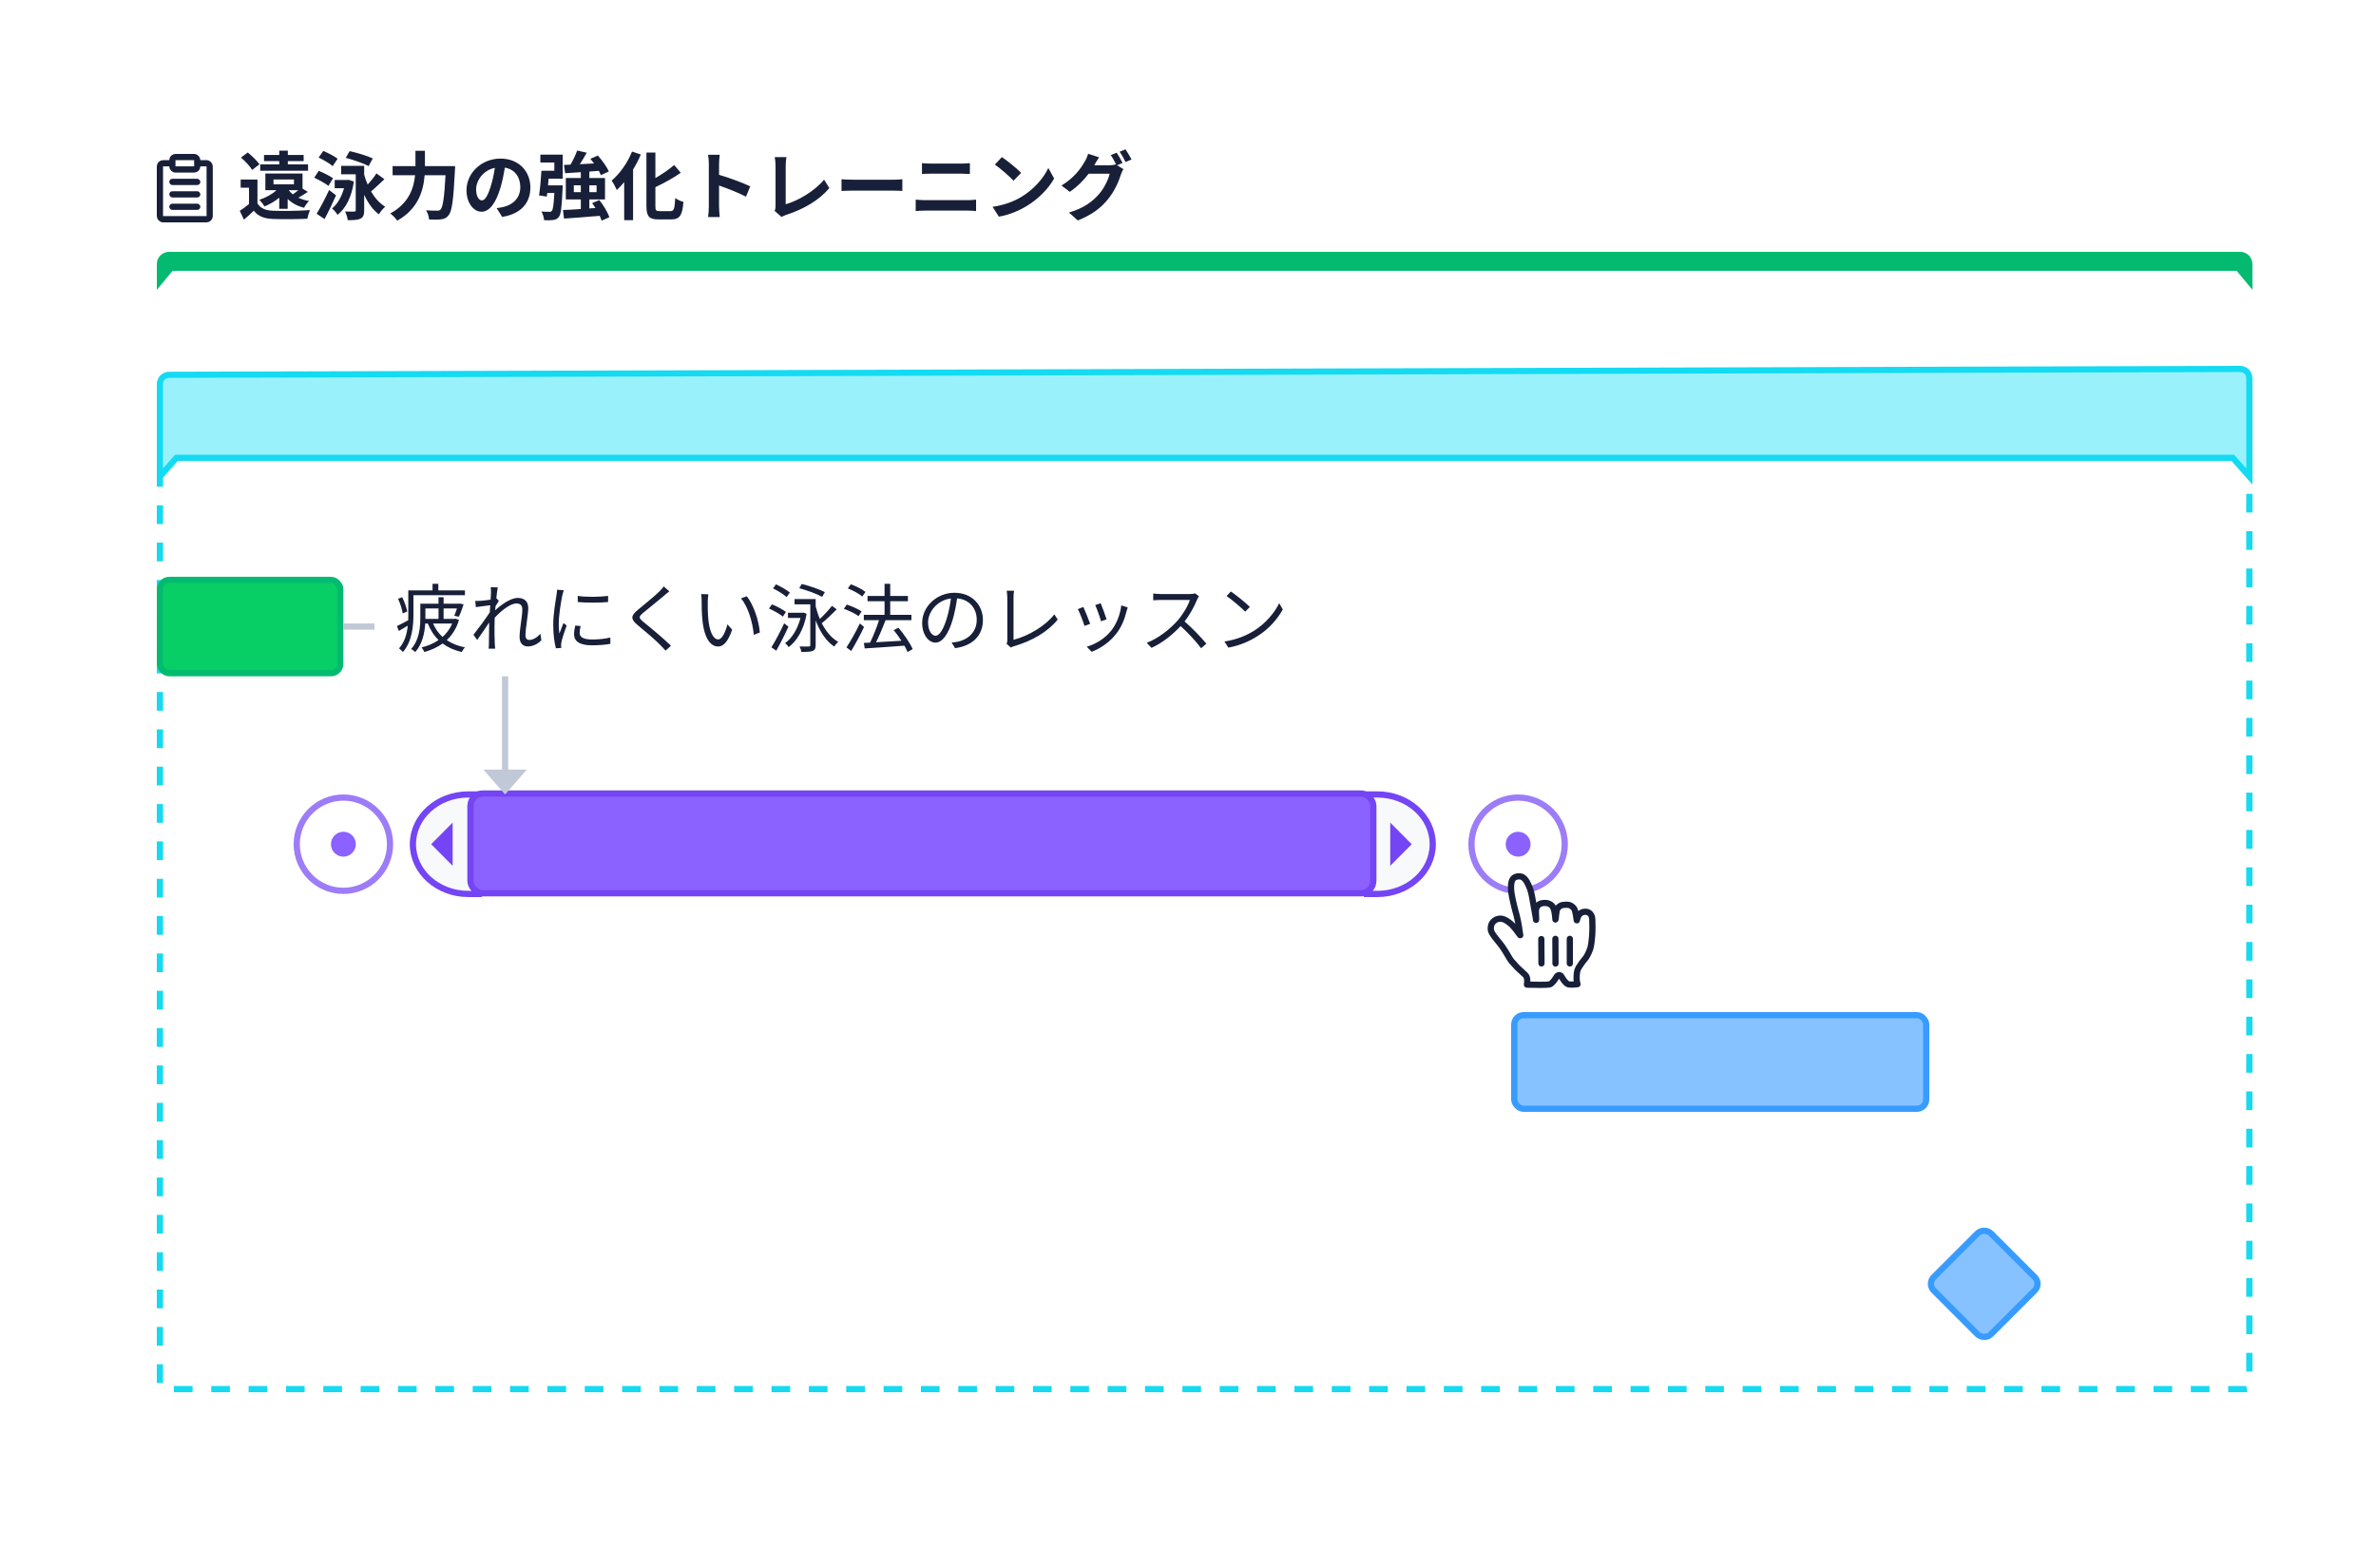 <svg width="500" height="330" viewBox="0 0 500 330" fill="none" xmlns="http://www.w3.org/2000/svg">
<rect width="500" height="330" fill="white"/>
<path d="M57.554 37.776H61.858V38.781H57.554V37.776ZM62.784 40.021C62.423 40.32 61.999 40.65 61.622 40.901C61.276 40.634 60.994 40.336 60.758 40.021H62.784ZM60.538 43.948V41.875C61.449 42.754 62.596 43.382 63.993 43.728C64.229 43.272 64.684 42.629 65.03 42.299C64.198 42.157 63.444 41.922 62.784 41.608C63.412 41.262 64.103 40.838 64.779 40.383L63.664 39.692V36.519H55.842V40.021H58.182C57.287 40.885 55.937 41.592 54.586 42.047C54.916 42.377 55.465 43.1 55.67 43.445C56.753 42.99 57.837 42.377 58.764 41.608V43.948H60.538ZM64.826 34.603H60.57V33.912H63.899V32.608H60.57V31.713H58.764V32.608H55.56V33.912H58.764V34.603H54.759V35.938H64.826V34.603ZM54.602 34.587C54.099 33.834 53.015 32.797 52.136 32.09L50.707 33.158C51.586 33.912 52.623 34.996 53.062 35.765L54.602 34.587ZM54.178 37.791H50.644V39.503H52.403V42.927C51.775 43.461 51.068 43.979 50.456 44.372L51.335 46.225C52.136 45.55 52.78 44.953 53.408 44.34C54.35 45.55 55.607 46.005 57.476 46.084C59.392 46.162 62.721 46.131 64.669 46.036C64.763 45.518 65.03 44.654 65.25 44.215C63.083 44.388 59.376 44.435 57.491 44.356C55.889 44.293 54.79 43.853 54.178 42.801V37.791ZM78.442 33.347C77.311 32.797 75.097 32.137 73.574 31.808L72.757 33.221C74.343 33.629 76.51 34.383 77.578 34.949L78.442 33.347ZM71.045 33.41C70.385 32.876 69.035 32.184 68.03 31.761L67.056 33.158C68.061 33.645 69.412 34.415 70.008 34.964L71.045 33.41ZM70.087 37.509C69.412 37.037 68.045 36.346 67.072 35.954L66.129 37.399C67.119 37.854 68.469 38.608 69.113 39.111L70.087 37.509ZM69.255 39.99C68.422 41.812 67.37 43.775 66.632 44.984L68.297 46.099C69.129 44.56 69.993 42.77 70.715 41.105L69.255 39.99ZM73.322 37.838L73.008 37.886H70.433V39.613H72.396C71.893 41.404 70.998 43.005 69.867 43.869C70.26 44.152 70.794 44.812 71.029 45.22C72.82 43.806 74.013 41.388 74.469 38.2L73.322 37.838ZM79.212 36.488C78.772 37.226 78.05 38.105 77.374 38.843C77.076 38.184 76.84 37.477 76.636 36.77V34.901H71.799V36.676H74.861V44.23C74.861 44.45 74.767 44.529 74.516 44.529C74.265 44.544 73.401 44.544 72.616 44.513C72.867 45 73.134 45.817 73.181 46.335C74.422 46.335 75.285 46.303 75.867 46.005C76.463 45.707 76.636 45.188 76.636 44.262V40.98C77.421 42.691 78.427 44.136 79.73 45.11C80.028 44.576 80.641 43.869 81.065 43.508C79.856 42.77 78.866 41.639 78.081 40.288C78.945 39.582 79.934 38.592 80.892 37.713L79.212 36.488ZM89.42 34.964V31.729H87.426V34.964H82.62V36.88H87.347C87.08 39.629 86.028 42.801 82.133 44.922C82.588 45.267 83.295 45.974 83.594 46.445C88.007 43.948 89.106 40.131 89.357 36.88H93.755C93.504 41.545 93.189 43.602 92.718 44.089C92.498 44.293 92.31 44.34 91.98 44.34C91.572 44.34 90.645 44.34 89.656 44.262C90.017 44.796 90.268 45.628 90.3 46.194C91.258 46.241 92.231 46.241 92.812 46.162C93.488 46.068 93.943 45.895 94.415 45.283C95.106 44.466 95.42 42.11 95.734 35.859C95.765 35.608 95.781 34.964 95.781 34.964H89.42ZM101.403 42.173C100.822 42.173 100.194 41.404 100.194 39.833C100.194 38.121 101.56 35.859 104.136 35.326C103.948 36.613 103.665 37.948 103.304 39.095C102.675 41.199 102.047 42.173 101.403 42.173ZM105.675 45.644C109.601 45.047 111.612 42.723 111.612 39.456C111.612 36.064 109.177 33.378 105.33 33.378C101.293 33.378 98.168 36.456 98.168 40.037C98.168 42.66 99.629 44.56 101.341 44.56C103.037 44.56 104.387 42.644 105.314 39.503C105.754 38.043 106.021 36.598 106.241 35.278C108.329 35.64 109.492 37.242 109.492 39.393C109.492 41.655 107.952 43.084 105.958 43.555C105.55 43.649 105.11 43.728 104.513 43.806L105.675 45.644ZM113.716 34.195H116.653V35.938H113.936C113.842 37.634 113.653 39.754 113.434 41.121L115.067 41.372L115.161 40.618H116.653C116.527 43.1 116.37 44.136 116.119 44.388C115.962 44.56 115.821 44.592 115.569 44.576C115.255 44.576 114.611 44.576 113.936 44.513C114.235 45.031 114.454 45.77 114.502 46.351C115.255 46.366 115.978 46.366 116.402 46.303C116.904 46.225 117.25 46.084 117.595 45.675C118.051 45.11 118.224 43.524 118.381 39.723C118.396 39.487 118.412 39.016 118.412 39.016H115.318C115.365 38.561 115.397 38.074 115.444 37.603H118.412V32.546H113.716V34.195ZM120.752 40.446V39.001H122.229V40.446H120.752ZM125.542 39.001V40.446H124.019V39.001H125.542ZM128.228 45.722C127.898 44.702 127.003 43.21 126.123 42.11L124.616 42.738C124.851 43.068 125.087 43.414 125.307 43.775L124.019 43.869V41.969H127.317V37.462H124.019V36.111C124.679 36.064 125.338 36.001 126.013 35.954C126.186 36.284 126.343 36.598 126.438 36.865L128.118 36.095C127.71 35.106 126.705 33.739 125.809 32.734L124.239 33.425C124.49 33.724 124.757 34.069 125.008 34.399C123.987 34.462 122.982 34.509 122.024 34.556C122.511 33.802 123.029 32.954 123.469 32.137L121.459 31.682C121.145 32.577 120.595 33.724 120.061 34.65L118.679 34.713L118.93 36.456C119.888 36.394 121.019 36.331 122.229 36.236V37.462H119.072V41.969H122.229V43.995C120.815 44.089 119.511 44.168 118.475 44.199L118.695 46.005C120.721 45.864 123.516 45.66 126.202 45.424C126.375 45.801 126.516 46.147 126.595 46.445L128.228 45.722ZM133.002 31.902C132.06 34.273 130.411 36.582 128.715 38.011C129.06 38.482 129.594 39.519 129.798 39.99C130.317 39.503 130.851 38.938 131.353 38.325V46.335H133.222V35.687C133.85 34.65 134.4 33.582 134.856 32.514L133.002 31.902ZM138.782 44.435C138.028 44.435 137.918 44.278 137.918 43.351V39.393C139.756 38.514 141.703 37.462 143.258 36.362L141.876 34.729C140.839 35.624 139.394 36.629 137.918 37.477V32.106H136.033V43.335C136.033 45.55 136.599 46.178 138.578 46.178H141.263C143.117 46.178 143.603 45.188 143.823 42.487C143.321 42.377 142.535 42.016 142.096 41.686C141.97 43.901 141.844 44.435 141.091 44.435H138.782ZM157.879 39.221C156.435 38.514 153.419 37.399 151.315 36.786V34.477C151.315 33.818 151.393 33.127 151.456 32.577H149.006C149.116 33.127 149.163 33.912 149.163 34.477V43.492C149.163 44.12 149.1 45.063 149.006 45.675H151.456C151.393 45.047 151.315 43.948 151.315 43.492V39.048C153.011 39.629 155.367 40.54 156.984 41.388L157.879 39.221ZM164.476 45.66C164.853 45.424 165.198 45.314 165.418 45.236C169.109 44.026 172.375 42.157 174.527 39.582L173.412 37.807C171.402 40.257 167.899 42.267 165.339 42.99V34.839C165.339 34.226 165.402 33.661 165.497 33.064H163.031C163.125 33.504 163.204 34.242 163.204 34.839V43.351C163.204 43.712 163.188 43.979 162.999 44.372L164.476 45.66ZM177.087 40.194C177.668 40.147 178.72 40.116 179.616 40.116H188.049C188.709 40.116 189.51 40.178 189.887 40.194V37.728C189.478 37.76 188.772 37.823 188.049 37.823H179.616C178.799 37.823 177.652 37.776 177.087 37.728V40.194ZM192.698 44.419C193.279 44.372 194.049 44.325 194.661 44.325H203.676C204.147 44.325 204.854 44.356 205.404 44.419V42.016C204.87 42.079 204.21 42.126 203.676 42.126H194.661C194.049 42.126 193.311 42.063 192.698 42.016V44.419ZM194.017 36.613C194.551 36.582 195.274 36.551 195.87 36.551H202.357C202.906 36.551 203.645 36.598 204.1 36.613V34.336C203.66 34.383 202.985 34.43 202.357 34.43H195.855C195.321 34.43 194.583 34.399 194.017 34.336V36.613ZM210.838 33.064L209.361 34.635C210.508 35.435 212.471 37.147 213.288 38.027L214.89 36.378C213.979 35.435 211.937 33.802 210.838 33.064ZM208.874 43.524L210.194 45.597C212.408 45.22 214.434 44.34 216.02 43.382C218.549 41.859 220.638 39.692 221.831 37.571L220.606 35.357C219.617 37.477 217.559 39.88 214.89 41.466C213.366 42.377 211.324 43.178 208.874 43.524ZM236.233 34.289C235.935 33.708 235.385 32.703 234.992 32.137L233.752 32.64C234.144 33.205 234.584 34.038 234.898 34.666L234.788 34.603C234.443 34.713 233.909 34.792 233.422 34.792H230.265L230.312 34.713C230.501 34.367 230.909 33.661 231.286 33.111L228.977 32.357C228.836 32.891 228.522 33.614 228.27 34.006C227.501 35.357 226.135 37.383 223.37 39.048L225.129 40.367C226.684 39.315 228.051 37.933 229.087 36.566H233.516C233.265 37.728 232.354 39.629 231.286 40.838C229.904 42.409 228.16 43.775 224.957 44.733L226.81 46.398C229.762 45.22 231.647 43.791 233.139 41.953C234.568 40.21 235.463 38.121 235.887 36.708C236.013 36.331 236.233 35.891 236.406 35.593L235.071 34.776L236.233 34.289ZM235.605 31.933C236.045 32.53 236.547 33.441 236.861 34.1L238.118 33.567C237.835 33.017 237.254 32.012 236.846 31.431L235.605 31.933Z" fill="#181F38"/>
<path d="M85.686 128.681C85.576 127.896 85.12 126.655 84.633 125.682L83.77 126.027C84.241 127.017 84.633 128.304 84.743 129.105L85.686 128.681ZM87.005 125.273H97.841V124.252H92.235V122.87H91.025V124.252H85.921V129.325C85.921 129.718 85.921 130.126 85.906 130.535C84.995 131.021 84.162 131.477 83.534 131.76L83.927 132.796C84.539 132.451 85.167 132.074 85.811 131.681C85.638 133.362 85.183 135.105 83.974 136.455C84.194 136.613 84.618 137.021 84.79 137.225C86.706 135.073 87.005 131.728 87.005 129.325V125.273ZM95.156 131.226C94.7 132.341 93.994 133.283 93.13 134.053C92.266 133.267 91.606 132.325 91.135 131.226H95.156ZM89.518 130.063V128.053H92.282V130.252H89.518V130.063ZM95.863 130.205L95.674 130.252H93.35V128.053H96.161C95.988 128.619 95.768 129.2 95.596 129.592L96.554 129.796C96.883 129.153 97.26 128.116 97.559 127.189L96.773 127.032L96.601 127.048H93.35V125.697H92.282V127.048H88.45V130.048C88.45 132.011 88.23 134.696 86.518 136.597C86.769 136.722 87.225 137.037 87.382 137.241C88.874 135.56 89.361 133.204 89.486 131.226H90.036C90.57 132.608 91.324 133.77 92.282 134.712C91.23 135.435 90.004 135.953 88.717 136.251C88.921 136.487 89.188 136.942 89.298 137.225C90.696 136.832 91.999 136.251 93.146 135.435C94.245 136.251 95.58 136.848 97.166 137.225C97.308 136.911 97.606 136.471 97.857 136.251C96.35 135.953 95.062 135.435 94.009 134.712C95.156 133.644 96.067 132.262 96.585 130.472L95.863 130.205ZM113.719 133.393C112.997 134.178 112.165 134.681 111.379 134.681C110.83 134.681 110.578 134.272 110.578 133.738C110.578 132.168 111.16 129.482 111.16 127.927C111.16 126.655 110.421 125.839 108.961 125.839C107.406 125.839 105.411 127.331 104.202 128.446C104.234 128.147 104.249 127.849 104.281 127.566C104.516 127.189 104.783 126.765 104.972 126.483L104.516 125.933L104.438 125.964C104.548 124.881 104.673 124.001 104.752 123.624L103.26 123.577C103.338 123.97 103.323 124.378 103.323 124.739C103.323 124.912 103.291 125.462 103.244 126.2C102.443 126.326 101.532 126.42 101.03 126.451C100.653 126.483 100.354 126.483 100.009 126.467L100.134 127.77C101.108 127.645 102.459 127.456 103.166 127.378C103.134 127.865 103.103 128.367 103.071 128.87C102.286 130.095 100.496 132.513 99.632 133.597L100.417 134.681C101.171 133.644 102.192 132.152 102.946 131.006C102.946 131.241 102.93 131.445 102.93 131.603C102.899 133.33 102.899 134.1 102.883 135.592C102.883 135.843 102.851 136.298 102.836 136.518H104.202C104.171 136.236 104.139 135.843 104.124 135.576C104.061 134.178 104.061 133.236 104.061 131.822C104.061 131.273 104.076 130.66 104.108 130.001C105.537 128.461 107.422 127.001 108.678 127.001C109.463 127.001 109.919 127.378 109.919 128.273C109.919 129.781 109.338 132.341 109.338 134.068C109.338 135.356 110.044 136.047 111.065 136.047C112.133 136.047 113.107 135.576 113.924 134.744L113.719 133.393ZM117.222 124.111C117.222 124.441 117.159 124.849 117.112 125.21C116.923 126.483 116.421 129.153 116.421 131.445C116.421 133.55 116.672 135.34 116.986 136.44L118.117 136.361L118.07 135.812C118.07 135.639 118.101 135.34 118.148 135.121C118.29 134.382 118.855 132.733 119.248 131.634L118.572 131.131C118.321 131.744 117.976 132.655 117.709 133.362C117.614 132.608 117.583 131.979 117.583 131.226C117.583 129.482 118.038 126.702 118.337 125.273C118.4 124.991 118.541 124.488 118.635 124.221L117.222 124.111ZM121.054 131.65C120.913 132.309 120.803 132.922 120.803 133.487C120.803 134.948 121.965 135.812 124.572 135.812C126.189 135.812 127.493 135.686 128.451 135.497L128.435 134.178C127.179 134.461 125.985 134.587 124.588 134.587C122.452 134.587 121.98 133.895 121.98 133.189C121.98 132.765 122.043 132.325 122.185 131.76L121.054 131.65ZM121.588 126.702C123.284 126.875 126.299 126.875 127.964 126.702V125.415C126.409 125.635 123.268 125.697 121.572 125.415L121.588 126.702ZM139.672 123.42C139.499 123.703 139.091 124.143 138.777 124.457C137.724 125.525 135.369 127.378 134.207 128.367C132.793 129.545 132.636 130.252 134.097 131.477C135.557 132.67 138.149 134.885 138.997 135.796C139.326 136.157 139.75 136.55 140.065 136.927L141.195 135.906C139.672 134.398 136.798 132.011 135.384 130.88C134.379 130.048 134.379 129.812 135.322 128.995C136.468 128.053 138.698 126.263 139.782 125.336C140.033 125.116 140.504 124.708 140.85 124.457L139.672 123.42ZM149.064 125.069L147.556 125.038C147.635 125.415 147.65 126.059 147.65 126.42C147.65 127.331 147.666 129.215 147.823 130.566C148.247 134.602 149.66 136.063 151.121 136.063C152.189 136.063 153.147 135.168 154.074 132.529L153.084 131.398C152.676 132.969 151.953 134.571 151.152 134.571C150.053 134.571 149.299 132.859 149.048 130.252C148.938 128.98 148.922 127.551 148.938 126.577C148.954 126.169 149.001 125.446 149.064 125.069ZM157.168 125.493L155.943 125.917C157.419 127.739 158.361 130.817 158.628 133.613L159.9 133.11C159.68 130.487 158.565 127.299 157.168 125.493ZM173.58 124.614C172.449 124.017 170.313 123.294 168.711 122.902L168.193 123.797C169.826 124.221 171.962 125.022 173.014 125.619L173.58 124.614ZM166.214 124.708C165.57 124.158 164.298 123.436 163.293 122.98L162.68 123.844C163.685 124.315 164.942 125.101 165.539 125.666L166.214 124.708ZM165.381 128.776C164.738 128.273 163.434 127.582 162.445 127.189L161.832 128.069C162.853 128.524 164.125 129.247 164.753 129.765L165.381 128.776ZM165.02 131.178C164.204 132.953 163.104 135.011 162.335 136.236L163.355 136.942C164.172 135.497 165.177 133.534 165.915 131.885L165.02 131.178ZM169.041 128.917L168.837 128.964H165.821V130.048H168.46C167.847 132.388 166.622 134.382 165.224 135.34C165.476 135.545 165.79 135.921 165.963 136.188C167.737 134.885 169.182 132.419 169.748 129.168L169.041 128.917ZM175.072 127.503C174.428 128.352 173.407 129.435 172.527 130.268C172.166 129.419 171.883 128.524 171.648 127.598V126.074H167.203V127.189H170.517V135.764C170.517 135.984 170.439 136.063 170.203 136.063C169.952 136.079 169.135 136.079 168.256 136.047C168.413 136.361 168.601 136.879 168.632 137.194C169.81 137.209 170.564 137.178 171.035 136.989C171.491 136.801 171.648 136.455 171.648 135.764V130.566C172.543 132.953 173.831 134.932 175.558 136.079C175.747 135.749 176.108 135.325 176.391 135.089C174.962 134.272 173.799 132.875 172.936 131.163C173.925 130.362 175.103 129.231 176.077 128.242L175.072 127.503ZM182.123 124.582C181.464 124.017 180.129 123.357 179.045 122.965L178.417 123.828C179.5 124.252 180.82 124.991 181.464 125.54L182.123 124.582ZM181.307 128.681C180.616 128.179 179.249 127.582 178.197 127.236L177.584 128.132C178.668 128.509 180.019 129.168 180.678 129.671L181.307 128.681ZM180.945 131.21C180.097 133 178.935 135.026 178.134 136.251L179.124 137.005C180.003 135.545 181.04 133.613 181.825 131.964L180.945 131.21ZM192.065 136.613C191.531 135.372 190.243 133.487 189.065 132.105L188.076 132.623C188.625 133.299 189.191 134.084 189.693 134.854C187.84 134.979 185.971 135.089 184.353 135.168C185.044 133.801 185.783 132.011 186.364 130.519H191.798V129.404H187.337V126.53H191.06V125.43H187.337V122.87H186.144V125.43H182.563V126.53H186.144V129.404H181.778V130.519H184.982C184.51 132.011 183.757 133.911 183.097 135.246L181.793 135.309L181.966 136.471C184.134 136.33 187.29 136.126 190.321 135.89C190.604 136.377 190.824 136.832 190.981 137.225L192.065 136.613ZM196.886 133.801C196.211 133.801 195.3 132.937 195.3 130.974C195.3 128.886 197.122 126.326 200.106 125.949C199.933 127.378 199.635 128.854 199.242 130.142C198.441 132.765 197.577 133.801 196.886 133.801ZM200.985 136.408C204.692 135.921 206.843 133.738 206.843 130.472C206.843 127.331 204.519 124.755 200.875 124.755C197.075 124.755 194.059 127.708 194.059 131.084C194.059 133.644 195.457 135.246 196.839 135.246C198.284 135.246 199.525 133.597 200.483 130.409C200.907 128.948 201.205 127.378 201.409 125.933C204.048 126.153 205.54 128.085 205.54 130.44C205.54 133.126 203.592 134.602 201.598 135.042C201.221 135.121 200.75 135.199 200.263 135.23L200.985 136.408ZM212.733 136.283C212.968 136.126 213.22 136.047 213.392 136C217.303 134.854 220.538 132.922 222.58 130.393L221.873 129.294C219.926 131.822 216.282 133.895 213.283 134.649V125.744C213.283 125.289 213.33 124.708 213.392 124.315H211.853C211.9 124.629 211.979 125.32 211.979 125.744V134.728C211.979 135.042 211.932 135.246 211.822 135.497L212.733 136.283ZM231.626 126.954L230.48 127.346C230.81 128.053 231.532 130.048 231.705 130.754L232.867 130.346C232.663 129.655 231.893 127.582 231.626 126.954ZM235.961 127.409C235.725 129.419 234.909 131.414 233.794 132.78C232.506 134.398 230.511 135.592 228.689 136.11L229.726 137.178C231.485 136.503 233.401 135.278 234.846 133.44C235.977 132.027 236.652 130.346 237.076 128.619C237.139 128.414 237.202 128.163 237.312 127.833L235.961 127.409ZM227.983 127.739L226.82 128.194C227.135 128.744 227.983 130.911 228.218 131.728L229.412 131.288C229.113 130.472 228.297 128.414 227.983 127.739ZM251.509 124.881C251.258 124.959 250.85 125.022 250.331 125.022H244.269C243.798 125.022 242.903 124.943 242.683 124.912V126.341C242.856 126.326 243.719 126.263 244.269 126.263H250.394C250.001 127.551 248.855 129.419 247.787 130.629C246.169 132.435 243.845 134.304 241.316 135.293L242.322 136.346C244.646 135.293 246.766 133.566 248.447 131.76C250.049 133.189 251.713 135.042 252.766 136.424L253.865 135.466C252.844 134.241 250.928 132.199 249.279 130.786C250.394 129.372 251.383 127.535 251.917 126.184C252.012 125.964 252.216 125.619 252.31 125.493L251.509 124.881ZM259.016 124.488L258.121 125.446C259.283 126.231 261.246 127.912 262.032 128.728L263.021 127.739C262.142 126.86 260.131 125.226 259.016 124.488ZM257.666 135.011L258.498 136.298C261.121 135.812 263.1 134.854 264.67 133.848C267.042 132.372 268.863 130.236 269.947 128.273L269.193 126.938C268.282 128.87 266.366 131.194 263.948 132.718C262.456 133.644 260.414 134.602 257.666 135.011Z" fill="#181F38"/>
<rect x="33.654" y="94.654" width="439.691" height="197.691" rx="0.654" stroke="#14DAF2" stroke-width="1.309" stroke-dasharray="3.93 3.93"/>
<rect x="33.654" y="122.047" width="37.954" height="19.632" rx="1.963" fill="#08CF65" stroke="#04BA71" stroke-width="1.309"/>
<path fill-rule="evenodd" clip-rule="evenodd" d="M101.394 188.14H98.543C92.106 188.14 86.888 183.453 86.888 177.67C86.888 171.888 92.106 167.2 98.543 167.2H101.394" fill="#F8F9FB"/>
<path d="M101.394 188.14H98.543C92.106 188.14 86.888 183.453 86.888 177.67C86.888 171.888 92.106 167.2 98.543 167.2H101.394" stroke="#7445F4" stroke-width="1.309"/>
<path opacity="0.7" d="M82.079 177.67C82.079 183.091 77.684 187.486 72.263 187.486C66.842 187.486 62.447 183.091 62.447 177.67C62.447 172.249 66.842 167.854 72.263 167.854C77.684 167.854 82.079 172.249 82.079 177.67Z" fill="white" stroke="#7445F4" stroke-width="1.309"/>
<path fill-rule="evenodd" clip-rule="evenodd" d="M72.263 180.288C73.709 180.288 74.88 179.116 74.88 177.67C74.88 176.224 73.709 175.052 72.263 175.052C70.817 175.052 69.645 176.224 69.645 177.67C69.645 179.116 70.817 180.288 72.263 180.288Z" fill="#8B61FF"/>
<path fill-rule="evenodd" clip-rule="evenodd" d="M90.733 177.67L95.257 173.114L95.257 182.226L90.733 177.67Z" fill="#7445F4"/>
<path fill-rule="evenodd" clip-rule="evenodd" d="M287 188.14H289.851C296.288 188.14 301.506 183.453 301.506 177.67C301.506 171.888 296.288 167.2 289.851 167.2H287" fill="#F8F9FB"/>
<path d="M287 188.14H289.851C296.288 188.14 301.506 183.453 301.506 177.67C301.506 171.888 296.288 167.2 289.851 167.2H287" stroke="#7445F4" stroke-width="1.309"/>
<path fill-rule="evenodd" clip-rule="evenodd" d="M297.08 177.67L292.556 173.114L292.556 182.226L297.08 177.67Z" fill="#7445F4"/>
<rect x="99" y="167" width="190" height="21" rx="2.618" fill="#8B61FF" stroke="#7445F4" stroke-width="1.309"/>
<path opacity="0.7" d="M329.286 177.67C329.286 183.091 324.891 187.486 319.47 187.486C314.049 187.486 309.654 183.091 309.654 177.67C309.654 172.249 314.049 167.854 319.47 167.854C324.891 167.854 329.286 172.249 329.286 177.67Z" fill="white" stroke="#7445F4" stroke-width="1.309"/>
<path fill-rule="evenodd" clip-rule="evenodd" d="M319.47 180.288C320.916 180.288 322.088 179.116 322.088 177.67C322.088 176.224 320.916 175.052 319.47 175.052C318.024 175.052 316.853 176.224 316.853 177.67C316.853 179.116 318.024 180.288 319.47 180.288Z" fill="#8B61FF"/>
<path d="M318.035 202.233C317.61 201.696 317.094 200.598 316.175 199.265C315.655 198.511 314.364 197.092 313.98 196.371C313.646 195.734 313.682 195.448 313.761 194.92C313.902 193.981 314.865 193.249 315.893 193.348C316.669 193.421 317.327 193.934 317.919 194.419C318.277 194.71 318.717 195.277 318.981 195.597C319.225 195.891 319.285 196.012 319.545 196.359C319.889 196.818 319.997 197.045 319.865 196.54C319.759 195.798 319.586 194.531 319.334 193.411C319.143 192.561 319.097 192.428 318.914 191.776C318.721 191.082 318.622 190.596 318.441 189.86C318.316 189.339 318.09 188.276 318.029 187.677C317.943 186.859 317.898 185.525 318.423 184.912C318.835 184.432 319.779 184.287 320.363 184.583C321.129 184.97 321.564 186.083 321.763 186.527C322.121 187.326 322.342 188.249 322.535 189.46C322.781 191.003 323.232 193.143 323.247 193.593C323.283 193.041 323.145 191.879 323.241 191.35C323.328 190.869 323.732 190.311 324.237 190.16C324.665 190.033 325.166 189.987 325.607 190.078C326.076 190.174 326.569 190.509 326.753 190.825C327.295 191.758 327.305 193.665 327.328 193.563C327.456 193.001 327.434 191.725 327.752 191.194C327.962 190.844 328.496 190.528 328.78 190.478C329.22 190.4 329.76 190.376 330.222 190.466C330.594 190.539 331.098 190.982 331.234 191.194C331.561 191.709 331.746 193.164 331.801 193.674C331.824 193.885 331.912 193.088 332.24 192.573C332.847 191.617 334.996 191.432 335.078 193.529C335.116 194.507 335.108 194.462 335.108 195.12C335.108 195.894 335.09 196.359 335.049 196.918C335.002 197.516 334.874 198.869 334.687 199.524C334.558 199.974 334.132 200.987 333.711 201.594C333.711 201.594 332.105 203.464 331.93 204.306C331.753 205.146 331.812 205.152 331.777 205.749C331.743 206.344 331.958 207.128 331.958 207.128C331.958 207.128 330.759 207.284 330.113 207.18C329.528 207.086 328.804 205.923 328.617 205.567C328.36 205.076 327.811 205.17 327.597 205.532C327.26 206.105 326.536 207.133 326.025 207.197C325.026 207.323 322.953 207.243 321.33 207.227C321.33 207.227 321.606 205.715 320.99 205.196C320.534 204.808 319.749 204.023 319.279 203.61L318.035 202.233Z" fill="white"/>
<path fill-rule="evenodd" clip-rule="evenodd" d="M318.035 202.233C317.61 201.696 317.094 200.598 316.175 199.265C315.655 198.511 314.364 197.092 313.98 196.371C313.646 195.734 313.682 195.448 313.761 194.92C313.902 193.981 314.865 193.249 315.893 193.348C316.669 193.421 317.327 193.934 317.919 194.419C318.277 194.71 318.717 195.277 318.981 195.597C319.225 195.891 319.285 196.012 319.545 196.359C319.889 196.818 319.997 197.045 319.865 196.54C319.759 195.798 319.586 194.531 319.334 193.411C319.143 192.561 319.097 192.428 318.914 191.776C318.721 191.082 318.622 190.596 318.441 189.86C318.316 189.339 318.09 188.276 318.029 187.677C317.943 186.859 317.898 185.525 318.423 184.912C318.835 184.432 319.779 184.287 320.363 184.583C321.129 184.97 321.564 186.083 321.763 186.527C322.121 187.326 322.342 188.249 322.535 189.46C322.781 191.003 323.232 193.143 323.247 193.593C323.283 193.041 323.145 191.879 323.241 191.35C323.328 190.869 323.732 190.311 324.237 190.16C324.665 190.033 325.166 189.987 325.607 190.078C326.076 190.174 326.569 190.509 326.753 190.825C327.295 191.758 327.305 193.665 327.328 193.563C327.456 193.001 327.434 191.725 327.752 191.194C327.962 190.844 328.496 190.528 328.78 190.478C329.22 190.4 329.76 190.376 330.222 190.466C330.594 190.539 331.098 190.982 331.234 191.194C331.561 191.709 331.746 193.164 331.801 193.674C331.824 193.885 331.912 193.088 332.24 192.573C332.847 191.617 334.996 191.432 335.078 193.529C335.116 194.507 335.108 194.462 335.108 195.12C335.108 195.894 335.09 196.359 335.049 196.918C335.002 197.516 334.874 198.869 334.687 199.524C334.558 199.974 334.132 200.987 333.711 201.594C333.711 201.594 332.105 203.464 331.93 204.306C331.753 205.146 331.812 205.152 331.777 205.749C331.743 206.344 331.958 207.128 331.958 207.128C331.958 207.128 330.759 207.284 330.113 207.18C329.528 207.086 328.804 205.923 328.617 205.567C328.36 205.076 327.811 205.17 327.597 205.532C327.26 206.105 326.536 207.133 326.025 207.197C325.026 207.323 322.953 207.243 321.33 207.227C321.33 207.227 321.606 205.715 320.99 205.196C320.534 204.808 319.749 204.023 319.279 203.61L318.035 202.233V202.233Z" stroke="#181F38" stroke-width="1.309" stroke-linecap="round" stroke-linejoin="round"/>
<path d="M330.351 202.763V197.589" stroke="#181F38" stroke-width="1.309" stroke-linecap="round"/>
<path d="M327.337 202.78L327.313 197.586" stroke="#181F38" stroke-width="1.309" stroke-linecap="round"/>
<path d="M324.351 197.633L324.383 202.757" stroke="#181F38" stroke-width="1.309" stroke-linecap="round"/>
<path fill-rule="evenodd" clip-rule="evenodd" d="M106.291 167.2L110.872 161.965H101.711L106.291 167.2Z" fill="#C1C9D8"/>
<path d="M72.263 132.518H78.807V131.209H72.263V132.518ZM105.637 142.333V165.891H106.946V142.333H105.637Z" fill="#C1C9D8"/>
<rect x="318.654" y="213.654" width="86.691" height="19.691" rx="1.963" fill="#85C2FF" stroke="#389BFF" stroke-width="1.309"/>
<rect x="405.521" y="270.19" width="17.014" height="17.014" rx="1.963" transform="rotate(-45 405.521 270.19)" fill="#85C2FF" stroke="#389BFF" stroke-width="1.309"/>
<rect x="33.654" y="34.36" width="10.47" height="11.779" rx="0.654" stroke="#181F38" stroke-width="1.309"/>
<rect x="36.272" y="33.051" width="5.235" height="2.618" rx="0.654" fill="white" stroke="#181F38" stroke-width="1.309"/>
<rect x="35.618" y="37.632" width="6.544" height="1.309" rx="0.654" fill="#181F38"/>
<rect x="35.618" y="40.249" width="6.544" height="1.309" rx="0.654" fill="#181F38"/>
<rect x="35.618" y="42.867" width="6.544" height="1.309" rx="0.654" fill="#181F38"/>
<path fill-rule="evenodd" clip-rule="evenodd" d="M33 55.583C33 54.157 34.157 53 35.583 53H471.417C472.844 53 474 54.157 474 55.583V61L470.684 57H36.316L33 61V55.583Z" fill="#04BA71"/>
<path d="M36.937 96.571L33.646 100.295V96.999V80.82C33.646 79.752 34.51 78.885 35.578 78.882L471.411 77.647C472.484 77.644 473.354 78.512 473.354 79.584V100.294L470.063 96.571L469.87 96.353H469.579H37.421H37.13L36.937 96.571Z" fill="#99F2FB" stroke="#14DAF2" stroke-width="1.292"/>
</svg>
